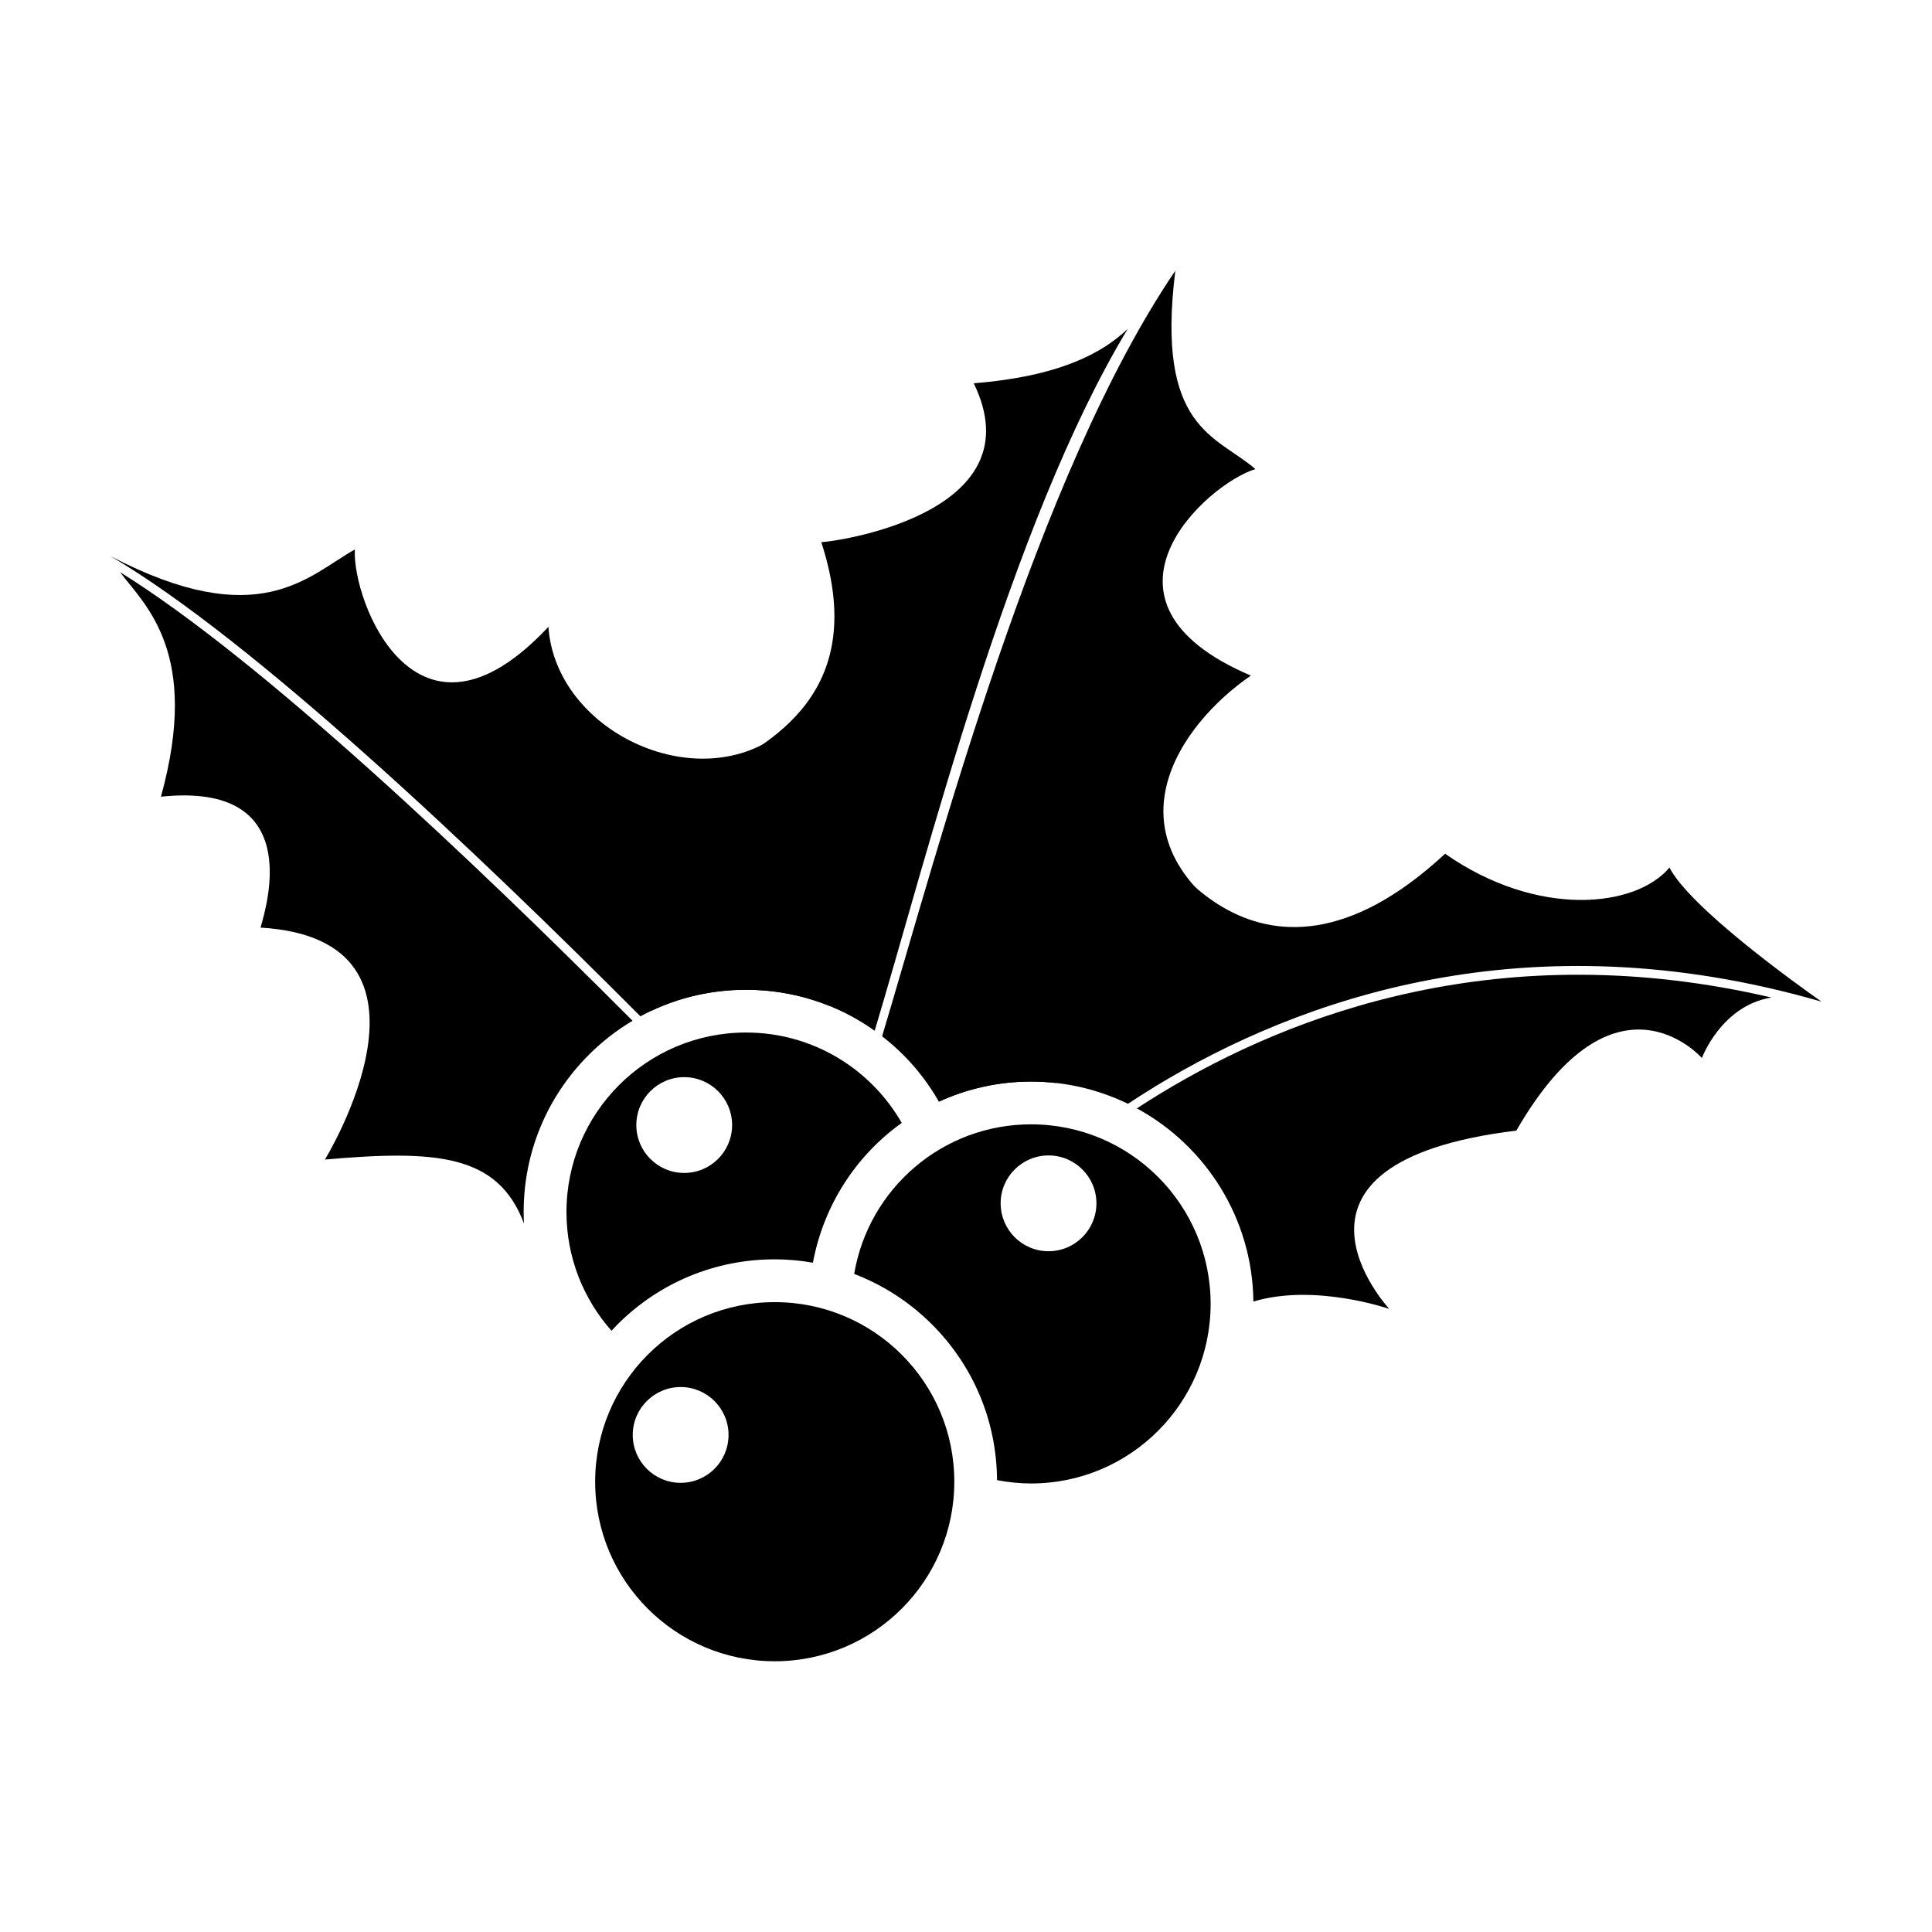 <?xml version="1.0" encoding="UTF-8"?>
<!-- Uploaded to: SVG Repo, www.svgrepo.com, Generator: SVG Repo Mixer Tools -->
<svg fill="#000000" width="800px" height="800px" version="1.1" viewBox="144 144 512 512" xmlns="http://www.w3.org/2000/svg">
 <g>
  <path d="m349.31 489.08c-26.285-0.004-47.586 21.297-47.586 47.586 0 26.289 21.301 47.586 47.586 47.586 26.293 0 47.59-21.301 47.59-47.59 0.008-26.293-21.293-47.59-47.59-47.582zm-24.934 47.887c-7.008-0.004-12.691-5.684-12.691-12.695 0-7.008 5.684-12.691 12.691-12.691 7.012 0 12.695 5.684 12.695 12.691 0.004 7.012-5.68 12.691-12.695 12.695z"/>
  <path d="m341.7 406.3c7.777 0 15.324 1.5 22.32 4.359 1.895-9.105 5.269-17.715 11.039-23.977-31.422 11.836-41.004-5.809-24.586-48.141-22.164 16.668-59.238-0.777-61.141-28.43-35.02 37.469-52.039-6.801-51.293-20.496-12.383 6.934-25.309 22.34-64.758 1.77l0.012 0.012c37.605 22.086 96.715 78.082 140.42 121.94 8.496-4.598 18.047-7.039 27.988-7.039z"/>
  <path d="m300.03 423.55c3.523-3.527 7.422-6.543 11.598-9.035-42.176-42.328-98.512-95.734-135.83-118.9 6.66 8.82 21.418 21.328 10.852 59.516 37.945-3.965 28.199 28.289 26.398 34.691 52.855 3.168 17.062 61.469 17.062 61.469 29.422-2.574 45.816-1.484 52.738 16.922-0.051-0.992-0.074-1.996-0.074-2.996 0-15.738 6.129-30.535 17.258-41.664z"/>
  <path d="m442.92 436.52c2.344-1.547 4.731-3.078 7.203-4.586 37.793-23.035 98.605-45.062 176.59-22.488-6.922-4.875-34.738-24.852-40.293-35.527-9.008 10.727-35.117 13.359-59.449-3.672-51.289 47.574-79.023-7.152-79.023-7.152-6.586 59.629-53.84 48.633-53.84 48.633-0.359 9.684-0.812 17.602-1.328 24.238 7.457-3.422 15.742-5.34 24.465-5.34 9.203 0 17.914 2.121 25.676 5.894z"/>
  <path d="m451.33 433.91c-2.066 1.258-4.082 2.535-6.047 3.82 18.207 9.895 30.641 29.109 30.875 51.195 16.27-4.918 36.012 1.953 36.012 1.953s-36.031-38.785 33.68-47.258c26.215-45.52 49.168-19.23 49.168-19.23s5.141-13.895 18.426-16.035c-71.113-16.602-126.79 4.023-162.11 25.555z"/>
  <path d="m341.7 406.3c12.398 0 24.207 3.812 34.098 10.863 13.602-45.176 35.887-134.43 67.062-186.01-6.793 6.5-18.27 12.625-40.812 14.414 16.398 33.664-33.891 41.637-40.395 42.129 14.047 42.949-18.258 54.809-30.113 62.512-11.859 7.703 11.027 43.949-20.027 58.434 1.727 1.043 3.394 2.137 5.023 3.254 7.766-3.664 16.312-5.598 25.164-5.598z"/>
  <path d="m423.76 431c3.449-13.84 20.777-42.605 49.016-42.02-36.832-23.426-16.383-52.828 2.711-65.938-46.301-19.715-11.672-50.836 1.203-54.734-10.43-8.996-26.434-10.574-21.219-52.562-36.863 54.254-62.68 152.82-77.703 202.88 1.949 1.516 3.824 3.144 5.594 4.918 3.75 3.75 6.887 7.926 9.461 12.398 7.445-3.406 15.703-5.316 24.414-5.316 2.207 0.004 4.383 0.137 6.523 0.371z"/>
  <path d="m417.24 441.96c-23.574 0-43.09 17.145-46.875 39.645 7.644 2.918 14.656 7.426 20.617 13.375 11.035 11.035 17.141 25.684 17.246 41.273 2.922 0.559 5.93 0.883 9.012 0.883 26.289-0.004 47.586-21.305 47.586-47.59 0-26.285-21.297-47.586-47.586-47.586zm4.633 33.629c-7.008 0-12.691-5.684-12.691-12.691 0-7.012 5.68-12.691 12.691-12.695 7.008 0.004 12.691 5.684 12.691 12.695-0.008 7.012-5.691 12.691-12.691 12.691z"/>
  <path d="m382.97 441.58c-8.207-14.305-23.594-23.957-41.266-23.949-26.289-0.004-47.59 21.301-47.586 47.586 0 12.07 4.523 23.062 11.934 31.453 0.523-0.562 1.047-1.133 1.598-1.684 11.125-11.125 25.922-17.25 41.66-17.25h0.004c3.43 0 6.805 0.316 10.113 0.891 2.894-15.414 11.543-28.465 23.543-37.047zm-57.645 13.262c-7.012 0.004-12.695-5.68-12.691-12.691-0.004-7.012 5.68-12.695 12.691-12.695 7.012 0.004 12.691 5.684 12.691 12.695 0 7.012-5.684 12.691-12.691 12.691z"/>
 </g>
</svg>